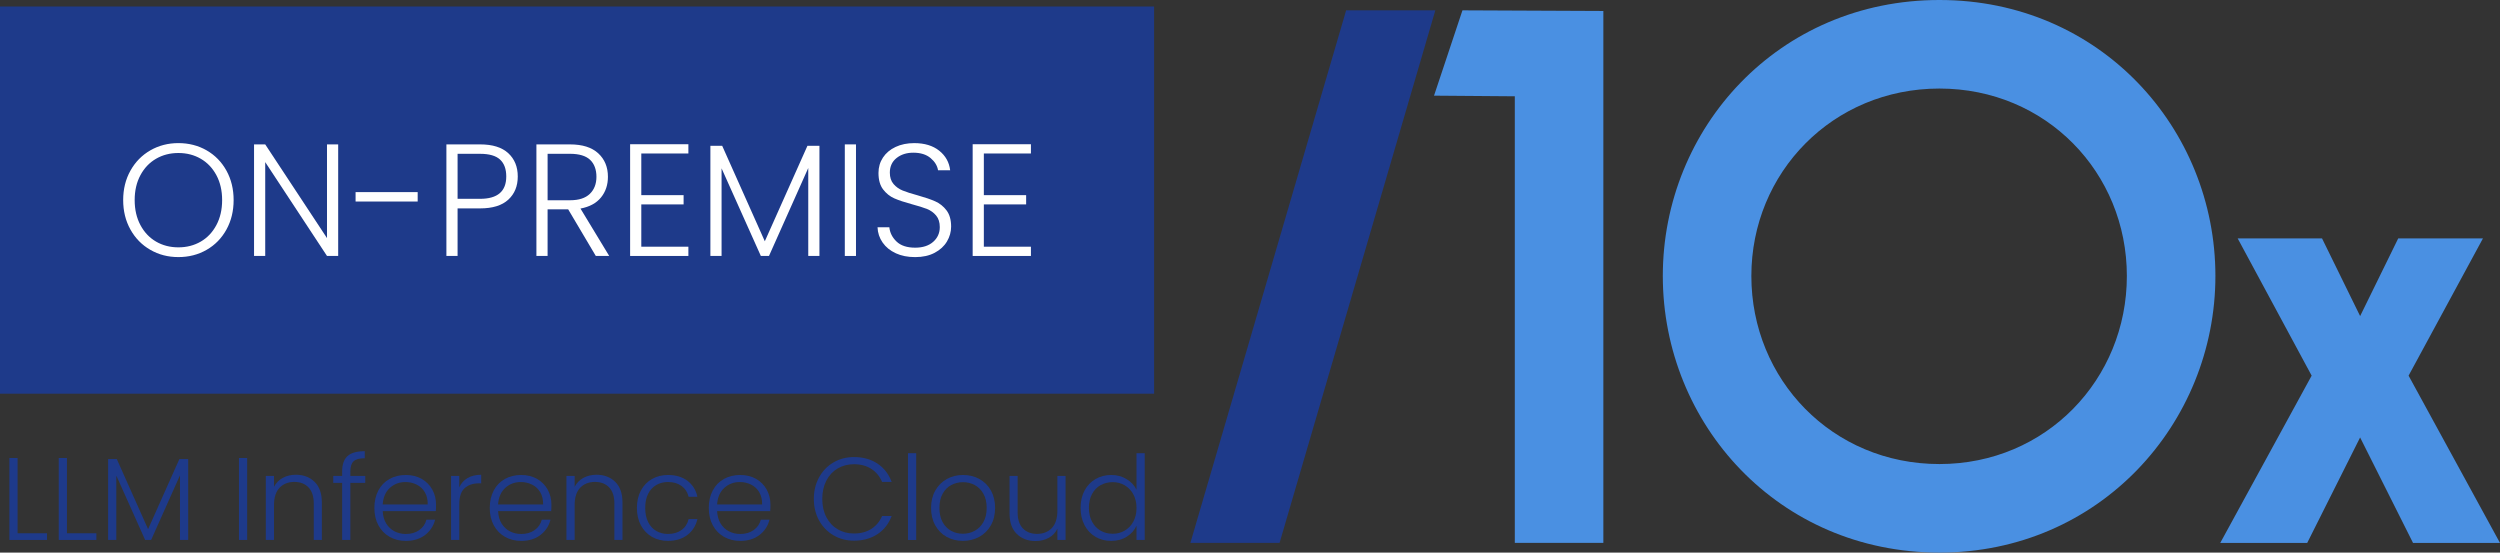 <?xml version="1.0" encoding="UTF-8"?><svg id="Vrstva_1" xmlns="http://www.w3.org/2000/svg" viewBox="0 0 2057.42 454.76"><rect x="0" y="0" width="2057.42" height="454.76" fill="#333333" stroke="none"/><defs><style>.cls-1{fill:#1e3a8a;}.cls-2{fill:#4a90e2;}.cls-3{fill:#fff;}</style></defs><rect class="cls-1" y="5.35" width="949.79" height="318.64"/><path class="cls-3" d="M123.7,205.59c-6.92-3.98-12.37-9.54-16.35-16.68-3.99-7.14-5.98-15.22-5.98-24.24s1.99-17.1,5.98-24.24c3.98-7.14,9.44-12.7,16.35-16.68,6.92-3.98,14.62-5.98,23.12-5.98s16.33,1.99,23.25,5.98c6.92,3.99,12.35,9.55,16.29,16.68,3.94,7.14,5.91,15.22,5.91,24.24s-1.97,17.1-5.91,24.24c-3.94,7.14-9.37,12.7-16.29,16.68-6.92,3.99-14.67,5.98-23.25,5.98s-16.2-1.99-23.12-5.98ZM165.21,198.83c5.43-3.15,9.72-7.68,12.87-13.6,3.15-5.91,4.73-12.76,4.73-20.56s-1.58-14.62-4.73-20.49c-3.15-5.87-7.44-10.38-12.87-13.53-5.43-3.15-11.56-4.73-18.39-4.73s-12.96,1.58-18.39,4.73c-5.43,3.15-9.72,7.66-12.87,13.53-3.15,5.87-4.73,12.7-4.73,20.49s1.58,14.65,4.73,20.56c3.15,5.91,7.44,10.44,12.87,13.6,5.43,3.15,11.56,4.73,18.39,4.73s12.96-1.58,18.39-4.73Z"/><path class="cls-3" d="M278.31,210.65h-9.2l-50.84-77.24v77.24h-9.2v-91.82h9.2l50.84,77.11v-77.11h9.2v91.82Z"/><path class="cls-3" d="M343.73,158.1v7.75h-51.1v-7.75h51.1Z"/><path class="cls-3" d="M418.34,164.28c-5.17,4.82-12.92,7.22-23.25,7.22h-18.52v39.15h-9.2v-91.82h27.72c10.25,0,17.97,2.41,23.19,7.23,5.21,4.82,7.82,11.21,7.82,19.18s-2.58,14.23-7.75,19.05ZM416.64,145.23c0-6.13-1.71-10.77-5.12-13.92-3.42-3.15-8.89-4.73-16.42-4.73h-18.52v37.04h18.52c14.36,0,21.54-6.13,21.54-18.39Z"/><path class="cls-3" d="M490.33,210.65l-22.73-38.36h-16.95v38.36h-9.2v-91.82h27.59c10.25,0,18.02,2.45,23.32,7.36,5.3,4.91,7.95,11.34,7.95,19.31,0,6.66-1.9,12.33-5.71,17.01-3.81,4.69-9.44,7.73-16.88,9.13l23.65,39.01h-11.03ZM450.66,164.8h18.52c7.18,0,12.59-1.75,16.22-5.25,3.63-3.5,5.45-8.19,5.45-14.06s-1.75-10.71-5.25-13.99c-3.5-3.28-9.02-4.93-16.55-4.93h-18.39v38.23Z"/><path class="cls-3" d="M527.77,126.31v34.29h34.81v7.62h-34.81v34.81h38.75v7.62h-47.95v-91.95h47.95v7.62h-38.75Z"/><path class="cls-3" d="M674.37,120.01v90.64h-9.2v-72.38l-32.32,72.38h-6.7l-32.32-72.12v72.12h-9.2v-90.64h9.72l35.07,78.55,35.07-78.55h9.85Z"/><path class="cls-3" d="M704.45,118.83v91.82h-9.2v-91.82h9.2Z"/><path class="cls-3" d="M737.22,208.42c-4.6-2.1-8.21-5.03-10.84-8.8-2.63-3.76-4.03-7.97-4.2-12.61h9.72c.44,4.47,2.41,8.39,5.91,11.76,3.5,3.37,8.62,5.06,15.37,5.06,6.22,0,11.14-1.6,14.78-4.79,3.63-3.2,5.45-7.25,5.45-12.15,0-3.94-1.01-7.11-3.02-9.52-2.02-2.41-4.51-4.2-7.49-5.39-2.98-1.18-7.09-2.47-12.35-3.88-6.13-1.66-10.99-3.28-14.58-4.86-3.59-1.58-6.66-4.03-9.2-7.36-2.54-3.33-3.81-7.84-3.81-13.53,0-4.73,1.23-8.95,3.68-12.68,2.45-3.72,5.91-6.63,10.38-8.74,4.47-2.1,9.59-3.15,15.37-3.15,8.49,0,15.35,2.08,20.56,6.24,5.21,4.16,8.21,9.52,9,16.09h-9.98c-.61-3.76-2.67-7.11-6.17-10.05-3.5-2.93-8.23-4.4-14.19-4.4-5.52,0-10.11,1.47-13.79,4.4-3.68,2.94-5.52,6.94-5.52,12.02,0,3.85,1.01,6.96,3.02,9.33,2.01,2.36,4.53,4.16,7.55,5.39,3.02,1.23,7.11,2.54,12.28,3.94,5.95,1.66,10.77,3.31,14.45,4.93,3.68,1.62,6.79,4.09,9.33,7.42,2.54,3.33,3.81,7.8,3.81,13.4,0,4.29-1.14,8.36-3.42,12.22-2.28,3.86-5.65,6.96-10.12,9.33-4.47,2.36-9.81,3.55-16.03,3.55s-11.36-1.05-15.96-3.15Z"/><path class="cls-3" d="M809.67,126.31v34.29h34.81v7.62h-34.81v34.81h38.75v7.62h-47.95v-91.95h47.95v7.62h-38.75Z"/><path class="cls-1" d="M14.47,438.86h24.22v5.5H7.72v-67.45h6.75v61.95Z"/><path class="cls-1" d="M55.1,438.86h24.22v5.5h-30.97v-67.45h6.75v61.95Z"/><path class="cls-1" d="M154.87,377.78v66.58h-6.75v-53.17l-23.74,53.17h-4.92l-23.74-52.98v52.98h-6.75v-66.58h7.14l25.76,57.7,25.76-57.7h7.24Z"/><path class="cls-1" d="M203.41,376.91v67.45h-6.75v-67.45h6.75Z"/><path class="cls-1" d="M258.89,396.55c3.99,3.89,5.98,9.54,5.98,16.94v30.88h-6.66v-30.11c0-5.72-1.43-10.1-4.29-13.12-2.86-3.02-6.77-4.54-11.72-4.54s-9.14,1.61-12.16,4.82c-3.02,3.22-4.54,7.95-4.54,14.18v28.76h-6.75v-52.69h6.75v8.97c1.67-3.22,4.08-5.68,7.24-7.38,3.15-1.7,6.72-2.56,10.71-2.56,6.3,0,11.45,1.95,15.44,5.84Z"/><path class="cls-1" d="M300.58,397.37h-12.25v46.99h-6.75v-46.99h-7.33v-5.69h7.33v-3.67c0-5.72,1.46-9.94,4.39-12.64,2.93-2.7,7.67-4.05,14.23-4.05v5.79c-4.38,0-7.45.84-9.22,2.51-1.77,1.67-2.65,4.47-2.65,8.39v3.67h12.25v5.69Z"/><path class="cls-1" d="M358.67,420.63h-43.71c.19,3.99,1.16,7.4,2.9,10.23,1.74,2.83,4.02,4.97,6.85,6.42,2.83,1.45,5.92,2.17,9.26,2.17,4.37,0,8.06-1.06,11.05-3.18,2.99-2.12,4.97-4.98,5.93-8.59h7.14c-1.29,5.15-4.04,9.34-8.25,12.59-4.21,3.25-9.5,4.87-15.87,4.87-4.95,0-9.39-1.11-13.32-3.33-3.92-2.22-7-5.37-9.22-9.46-2.22-4.08-3.33-8.86-3.33-14.33s1.09-10.26,3.28-14.38c2.19-4.12,5.24-7.27,9.17-9.46,3.92-2.19,8.4-3.28,13.41-3.28s9.41,1.09,13.17,3.28c3.76,2.19,6.66,5.13,8.68,8.83s3.04,7.8,3.04,12.3c0,2.32-.06,4.09-.19,5.31ZM349.64,405.09c-1.64-2.77-3.88-4.86-6.71-6.27-2.83-1.41-5.92-2.12-9.26-2.12-5.02,0-9.3,1.61-12.83,4.83-3.54,3.22-5.5,7.75-5.89,13.61h37.05c.06-3.92-.72-7.27-2.36-10.04Z"/><path class="cls-1" d="M384.77,393.42c3.05-1.8,6.8-2.7,11.24-2.7v7.04h-1.83c-4.89,0-8.81,1.32-11.77,3.96-2.96,2.64-4.44,7.04-4.44,13.22v29.43h-6.75v-52.69h6.75v9.36c1.48-3.28,3.75-5.82,6.8-7.62Z"/><path class="cls-1" d="M453.62,420.63h-43.71c.19,3.99,1.16,7.4,2.9,10.23,1.74,2.83,4.02,4.97,6.85,6.42,2.83,1.45,5.92,2.17,9.26,2.17,4.37,0,8.06-1.06,11.05-3.18s4.97-4.98,5.93-8.59h7.14c-1.29,5.15-4.04,9.34-8.25,12.59-4.21,3.25-9.5,4.87-15.87,4.87-4.95,0-9.39-1.11-13.32-3.33-3.92-2.22-7-5.37-9.22-9.46-2.22-4.08-3.33-8.86-3.33-14.33s1.09-10.26,3.28-14.38c2.19-4.12,5.24-7.27,9.17-9.46,3.92-2.19,8.4-3.28,13.41-3.28s9.41,1.09,13.17,3.28c3.76,2.19,6.66,5.13,8.68,8.83s3.04,7.8,3.04,12.3c0,2.32-.06,4.09-.19,5.31ZM444.6,405.09c-1.64-2.77-3.88-4.86-6.71-6.27-2.83-1.41-5.92-2.12-9.26-2.12-5.02,0-9.3,1.61-12.83,4.83-3.54,3.22-5.5,7.75-5.89,13.61h37.05c.06-3.92-.72-7.27-2.36-10.04Z"/><path class="cls-1" d="M506.3,396.55c3.99,3.89,5.98,9.54,5.98,16.94v30.88h-6.66v-30.11c0-5.72-1.43-10.1-4.29-13.12-2.86-3.02-6.77-4.54-11.72-4.54s-9.14,1.61-12.16,4.82c-3.02,3.22-4.54,7.95-4.54,14.18v28.76h-6.75v-52.69h6.75v8.97c1.67-3.22,4.08-5.68,7.24-7.38,3.15-1.7,6.72-2.56,10.71-2.56,6.3,0,11.45,1.95,15.44,5.84Z"/><path class="cls-1" d="M527.44,403.69c2.19-4.08,5.21-7.24,9.07-9.46,3.86-2.22,8.27-3.33,13.22-3.33,6.5,0,11.85,1.61,16.07,4.82,4.21,3.22,6.93,7.59,8.15,13.12h-7.24c-.9-3.79-2.85-6.77-5.84-8.93s-6.71-3.23-11.15-3.23c-3.54,0-6.72.81-9.55,2.41-2.83,1.61-5.07,4-6.71,7.19-1.64,3.18-2.46,7.09-2.46,11.72s.82,8.56,2.46,11.77c1.64,3.22,3.88,5.63,6.71,7.24,2.83,1.61,6.01,2.41,9.55,2.41,4.44,0,8.15-1.08,11.15-3.23,2.99-2.15,4.94-5.16,5.84-9.02h7.24c-1.22,5.4-3.96,9.75-8.2,13.03-4.25,3.28-9.59,4.92-16.02,4.92-4.95,0-9.36-1.11-13.22-3.33-3.86-2.22-6.88-5.37-9.07-9.46-2.19-4.08-3.28-8.86-3.28-14.33s1.09-10.24,3.28-14.33Z"/><path class="cls-1" d="M633.87,420.63h-43.71c.19,3.99,1.16,7.4,2.9,10.23,1.74,2.83,4.02,4.97,6.85,6.42,2.83,1.45,5.92,2.17,9.26,2.17,4.37,0,8.06-1.06,11.05-3.18s4.97-4.98,5.93-8.59h7.14c-1.29,5.15-4.04,9.34-8.25,12.59-4.21,3.25-9.5,4.87-15.87,4.87-4.95,0-9.39-1.11-13.32-3.33-3.92-2.22-7-5.37-9.22-9.46-2.22-4.08-3.33-8.86-3.33-14.33s1.09-10.26,3.28-14.38c2.19-4.12,5.24-7.27,9.17-9.46,3.92-2.19,8.4-3.28,13.41-3.28s9.41,1.09,13.17,3.28c3.76,2.19,6.66,5.13,8.68,8.83s3.04,7.8,3.04,12.3c0,2.32-.06,4.09-.19,5.31ZM624.85,405.09c-1.64-2.77-3.88-4.86-6.71-6.27-2.83-1.41-5.92-2.12-9.26-2.12-5.02,0-9.3,1.61-12.83,4.83-3.54,3.22-5.5,7.75-5.89,13.61h37.05c.06-3.92-.72-7.27-2.36-10.04Z"/><path class="cls-1" d="M674.1,392.79c2.9-5.24,6.85-9.33,11.87-12.25,5.02-2.93,10.61-4.39,16.79-4.39,7.53,0,13.98,1.79,19.35,5.36,5.37,3.57,9.28,8.6,11.72,15.1h-7.91c-1.93-4.57-4.87-8.14-8.83-10.71-3.96-2.57-8.73-3.86-14.33-3.86-4.95,0-9.41,1.16-13.36,3.47-3.96,2.32-7.06,5.65-9.31,9.99-2.25,4.34-3.38,9.38-3.38,15.1s1.12,10.74,3.38,15.05c2.25,4.31,5.36,7.62,9.31,9.94,3.96,2.32,8.41,3.47,13.36,3.47,5.6,0,10.37-1.27,14.33-3.81,3.96-2.54,6.9-6.06,8.83-10.57h7.91c-2.45,6.43-6.37,11.42-11.77,14.96-5.4,3.54-11.84,5.31-19.3,5.31-6.18,0-11.77-1.46-16.79-4.39-5.02-2.93-8.97-7-11.87-12.21-2.89-5.21-4.34-11.13-4.34-17.75s1.45-12.56,4.34-17.8Z"/><path class="cls-1" d="M754,372.96v71.41h-6.75v-71.41h6.75Z"/><path class="cls-1" d="M779.04,441.81c-3.96-2.22-7.08-5.37-9.36-9.46-2.28-4.08-3.43-8.86-3.43-14.33s1.16-10.24,3.47-14.33c2.32-4.08,5.47-7.24,9.46-9.46,3.99-2.22,8.46-3.33,13.41-3.33s9.44,1.11,13.46,3.33c4.02,2.22,7.17,5.37,9.46,9.46,2.28,4.09,3.43,8.86,3.43,14.33s-1.16,10.17-3.47,14.28c-2.32,4.12-5.5,7.29-9.55,9.5-4.05,2.22-8.56,3.33-13.51,3.33s-9.41-1.11-13.37-3.33ZM802.06,436.89c2.96-1.58,5.36-3.96,7.19-7.14,1.83-3.18,2.75-7.09,2.75-11.72s-.9-8.54-2.7-11.72c-1.8-3.18-4.18-5.56-7.14-7.14-2.96-1.58-6.18-2.36-9.65-2.36s-6.69.79-9.65,2.36c-2.96,1.58-5.32,3.96-7.09,7.14-1.77,3.18-2.65,7.09-2.65,11.72s.88,8.54,2.65,11.72c1.77,3.18,4.12,5.57,7.04,7.14,2.93,1.58,6.13,2.36,9.6,2.36s6.69-.79,9.65-2.36Z"/><path class="cls-1" d="M876.94,391.68v52.69h-6.75v-9.26c-1.54,3.28-3.92,5.79-7.14,7.53-3.22,1.74-6.82,2.61-10.81,2.61-6.31,0-11.45-1.94-15.44-5.84-3.99-3.89-5.98-9.54-5.98-16.93v-30.78h6.66v30.01c0,5.73,1.43,10.1,4.29,13.12,2.86,3.02,6.77,4.54,11.72,4.54s9.13-1.61,12.16-4.83c3.02-3.22,4.54-7.94,4.54-14.18v-28.66h6.75Z"/><path class="cls-1" d="M892.57,403.69c2.19-4.08,5.19-7.24,9.02-9.46,3.83-2.22,8.15-3.33,12.98-3.33s8.81,1.13,12.54,3.38c3.73,2.25,6.46,5.18,8.2,8.78v-30.11h6.75v71.41h-6.75v-11.77c-1.61,3.67-4.25,6.67-7.91,9.02-3.67,2.35-7.98,3.52-12.93,3.52s-9.15-1.12-12.98-3.38c-3.83-2.25-6.82-5.44-8.97-9.55-2.16-4.12-3.23-8.88-3.23-14.28s1.09-10.15,3.28-14.23ZM932.71,406.83c-1.74-3.22-4.1-5.69-7.09-7.43-2.99-1.74-6.29-2.61-9.89-2.61s-7.08.84-10.04,2.51c-2.96,1.67-5.29,4.1-7,7.29-1.71,3.18-2.56,6.96-2.56,11.34s.85,8.09,2.56,11.34c1.7,3.25,4.04,5.73,7,7.43,2.96,1.71,6.3,2.56,10.04,2.56s6.9-.87,9.89-2.61c2.99-1.74,5.36-4.21,7.09-7.43,1.74-3.22,2.61-6.95,2.61-11.19s-.87-7.98-2.61-11.19Z"/><path class="cls-1" d="M979.65,446.79L1107.83,8.51h73.4l-128.19,438.28h-73.4Z"/><path class="cls-2" d="M1246.65,79.25l-66.49-.53,23.4-70.21,115.95.53v437.74h-72.87V79.25Z"/><path class="cls-2" d="M1596.09,454.76c-132.44,0-227.65-105.85-227.65-227.65S1463.65,0,1596.09,0s227.12,105.85,227.12,227.12-95.21,227.65-227.12,227.65ZM1596.09,381.9c87.76,0,154.25-69.68,154.25-154.78s-66.49-154.25-154.25-154.25-154.78,69.15-154.78,154.25,66.49,154.78,154.78,154.78Z"/><path class="cls-2" d="M1902.42,309.15l-60.9-112.97h69.43l31.36,63.95,31.36-63.95h69.73l-61.21,112.97,75.21,137.64h-71.56l-43.54-86.78-43.54,86.78h-71.56l75.21-137.64Z"/></svg>